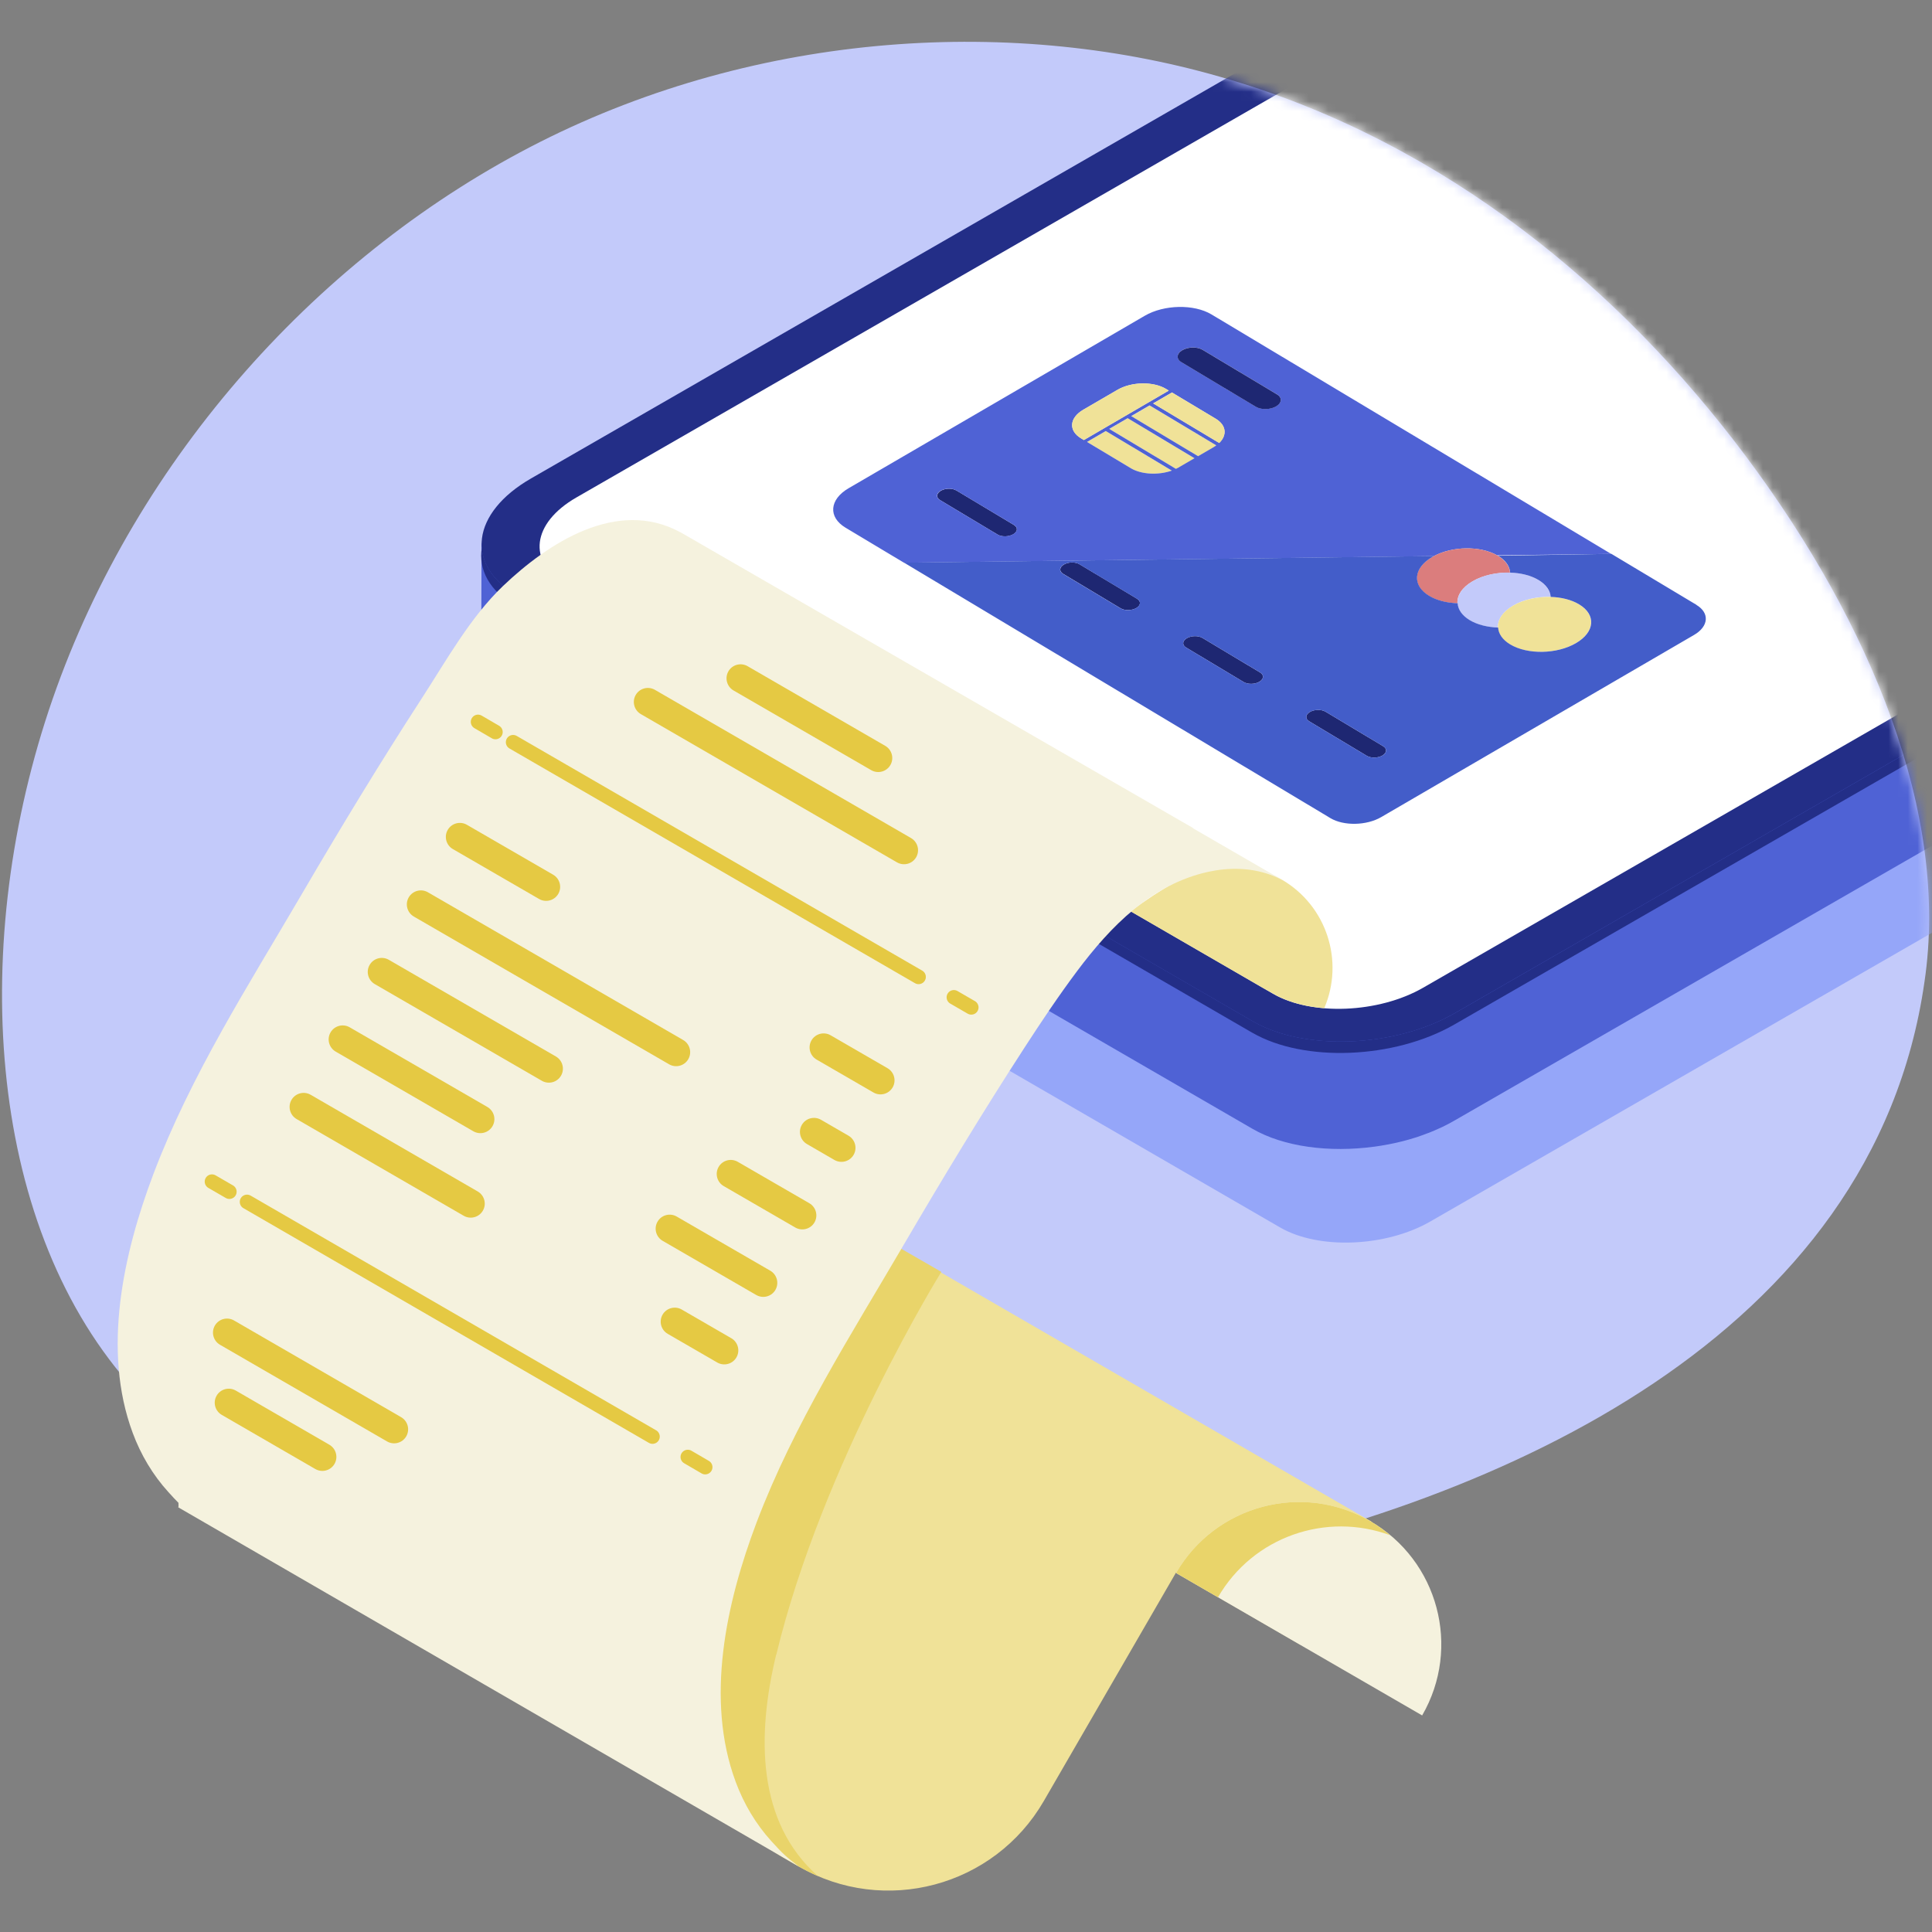 <svg width="200" height="200" viewBox="0 0 200 200" fill="none" xmlns="http://www.w3.org/2000/svg">
<rect x="0" y="0" width="200" height="200" fill="#808080" stroke="none"/>
<path d="M127.301 8.244C149.613 14.865 167.71 29.819 180.707 47.2C193.705 64.582 201.818 84.239 199.218 101.66C193.928 138.507 155.231 155.454 122.817 162.006C89.169 168.806 38.119 171.64 13.281 143.158C-1.467 126.251 -3.232 97.384 5.454 72.342C14.147 47.306 33.185 26.164 55.933 14.682C78.568 3.27 105.101 1.553 127.301 8.244Z" fill="#C3CAFA"/>
<mask id="mask0_14192_12799" style="mask-type:luminance" maskUnits="userSpaceOnUse" x="0" y="4" width="200" height="163">
<path d="M127.301 8.246C149.613 14.867 167.71 29.82 180.707 47.202C193.705 64.584 201.818 84.241 199.218 101.662C193.928 138.509 155.231 155.456 122.817 162.008C89.169 168.808 38.119 171.642 13.281 143.16C-1.467 126.253 -3.232 97.386 5.454 72.344C14.147 47.308 33.185 26.166 55.933 14.684C78.568 3.272 105.101 1.555 127.301 8.246Z" fill="white"/>
</mask>
<g mask="url(#mask0_14192_12799)">
<path d="M302.903 29.023L229.662 -13.387C225.684 -15.692 218.725 -15.414 214.127 -12.767L60.413 75.696C55.809 78.343 55.307 82.356 59.285 84.661L132.526 127.071C136.504 129.377 143.463 129.098 148.061 126.451L301.775 37.988C306.379 35.341 306.881 31.329 302.903 29.023Z" fill="#95A6F9"/>
<path d="M49.86 56.213L54.096 61.18C54.367 60.999 54.646 60.818 54.946 60.643L210.875 -29.094C211.787 -29.623 212.777 -30.069 213.808 -30.452C215.236 -30.989 216.747 -31.386 218.294 -31.651C218.579 -31.699 218.858 -31.741 219.144 -31.783C223.762 -32.41 228.513 -31.818 231.773 -29.93L306.923 13.587C308.442 11.922 311.633 8.405 311.633 8.405L311.598 19.223C311.64 20.136 311.424 21.076 310.95 21.995C310.79 22.302 310.609 22.608 310.393 22.908C309.536 24.113 308.226 25.27 306.478 26.273L150.548 116.01C150.151 116.24 149.74 116.456 149.322 116.658C149.218 116.707 149.106 116.748 148.995 116.804C148.675 116.95 148.347 117.097 148.013 117.229C147.908 117.271 147.797 117.306 147.692 117.347C147.344 117.48 147.003 117.605 146.647 117.724C146.564 117.751 146.473 117.772 146.39 117.8C146.007 117.919 145.616 118.037 145.219 118.135C145.164 118.148 145.108 118.162 145.045 118.176C144.62 118.281 144.188 118.378 143.75 118.462C143.722 118.462 143.687 118.469 143.659 118.476C143.192 118.566 142.726 118.643 142.259 118.706C142.252 118.706 142.245 118.706 142.238 118.706C137.633 119.326 132.896 118.734 129.643 116.846L53.42 72.709C50.919 71.26 49.749 69.302 49.833 67.268H49.819L49.846 56.213H49.86Z" fill="#4F62D5"/>
<path d="M308.031 3.089L231.808 -41.048C226.458 -44.148 217.095 -43.772 210.91 -40.212L54.98 49.525C48.787 53.084 48.112 58.49 53.462 61.59L129.685 105.727C135.035 108.827 144.397 108.451 150.583 104.891L306.512 15.154C312.705 11.594 313.381 6.189 308.031 3.089Z" fill="#232E87"/>
<path d="M129.629 106.904L53.406 62.767C50.648 61.171 49.505 58.956 49.881 56.699C50.014 58.531 51.191 60.266 53.469 61.582L129.692 105.72C135.042 108.819 144.404 108.443 150.59 104.884L306.519 15.146C309.515 13.419 311.208 11.266 311.563 9.148C311.744 11.628 310.016 14.283 306.464 16.331L150.534 106.068C144.342 109.627 134.986 110.004 129.636 106.904H129.629Z" fill="#232E87"/>
<path d="M302.159 4.831L228.917 -37.586C224.94 -39.892 217.98 -39.613 213.383 -36.966L59.669 51.497C55.064 54.144 54.563 58.156 58.54 60.462L131.782 102.872C135.76 105.177 142.719 104.899 147.316 102.252L301.03 13.789C305.635 11.142 306.137 7.13 302.159 4.824V4.831Z" fill="white"/>
</g>
<path d="M63.669 129.201L134.62 170.264L141.99 157.53L71.039 116.467L63.669 129.201Z" fill="#F0E298"/>
<path d="M147.219 177.584C151.294 170.548 148.891 161.541 141.855 157.473C134.819 153.397 125.812 155.801 121.744 162.836L147.226 177.584H147.219Z" fill="#F5F2DE"/>
<path d="M141.855 157.473C142.593 157.904 143.276 158.399 143.91 158.928C137.313 156.49 129.727 159.054 126.084 165.351L121.744 162.836C125.819 155.801 134.819 153.397 141.855 157.473Z" fill="#E9D46A"/>
<path d="M89.797 143.854L75.914 167.845C70.78 176.72 73.81 188.074 82.678 193.215C91.553 198.349 102.908 195.319 108.049 186.451L121.932 162.46L89.797 143.86V143.854Z" fill="#F0E298"/>
<path d="M80.352 171.28C78.317 179.702 78.359 188.632 84.663 194.205C83.047 193.474 82.177 192.93 81.09 192.296C72.215 187.162 69.185 175.801 74.326 166.926L80.944 140.956L62.093 128.285L69.463 115.551L97.446 131.663C97.446 131.663 85.116 151.566 80.365 171.28H80.352Z" fill="#E9D46A"/>
<path d="M132.667 91.049C127.666 88.159 123.597 89.538 117.035 94.338L130.668 102.23L132.256 103.115C133.629 103.804 135.301 104.222 137.084 104.369C139.174 99.513 137.356 93.759 132.667 91.043V91.049Z" fill="#F0E298"/>
<path d="M123.486 85.735L123.5 85.714L70.669 55.23C70.641 55.209 70.606 55.196 70.578 55.181L70.446 55.105C70.446 55.105 70.404 55.084 70.383 55.077C63.877 51.566 56.772 56.178 52.062 60.671C48.67 63.91 46.169 68.431 43.641 72.325C39.322 78.985 35.205 85.777 31.199 92.631C25.703 102.029 19.761 111.287 15.888 121.513C12.767 129.768 10.552 139.757 13.735 148.325C14.571 150.582 15.811 152.679 17.434 154.462C17.859 154.936 18.179 155.277 18.472 155.57C18.486 155.842 18.486 156.009 18.451 156.037L51.22 175.005L82.908 193.347C82.839 193.291 82.755 193.271 82.686 193.215C81.383 192.226 81.041 191.905 79.857 190.603C78.234 188.819 76.994 186.715 76.158 184.458C72.975 175.883 75.19 165.887 78.311 157.632C82.184 147.399 88.133 138.134 93.629 128.73C97.642 121.875 101.759 115.076 106.078 108.416C107.819 105.735 109.589 103.08 111.504 100.524C114.98 95.885 119.209 91.538 125.088 90.249C127.192 89.789 129.4 89.81 131.441 90.534C132.026 90.743 132.591 91.001 133.127 91.315L123.486 85.735Z" fill="#F5F2DE"/>
<path d="M85.99 107.174C85.294 106.771 84.404 107.008 84.003 107.702C83.601 108.396 83.839 109.285 84.535 109.688L90.42 113.094C91.115 113.497 92.005 113.26 92.407 112.566C92.809 111.872 92.571 110.982 91.875 110.58L85.99 107.174Z" fill="#E5C943"/>
<path d="M84.993 115.92C84.297 115.517 83.407 115.754 83.005 116.448C82.603 117.142 82.842 118.032 83.538 118.434L86.377 120.078C87.073 120.481 87.963 120.244 88.365 119.55C88.767 118.856 88.528 117.966 87.832 117.564L84.993 115.92Z" fill="#E5C943"/>
<path d="M76.377 120.272C75.681 119.869 74.792 120.105 74.39 120.8C73.988 121.494 74.226 122.383 74.922 122.786L82.326 127.071C83.022 127.474 83.912 127.237 84.314 126.543C84.716 125.849 84.477 124.959 83.781 124.557L76.377 120.272Z" fill="#E5C943"/>
<path d="M70.055 125.938C69.359 125.535 68.469 125.771 68.068 126.466C67.666 127.16 67.904 128.049 68.6 128.452L78.283 134.056C78.979 134.459 79.869 134.222 80.271 133.528C80.672 132.834 80.434 131.944 79.738 131.542L70.055 125.938Z" fill="#E5C943"/>
<path d="M70.578 135.565C69.882 135.162 68.992 135.398 68.59 136.093C68.188 136.787 68.427 137.676 69.122 138.079L74.247 141.045C74.943 141.448 75.833 141.211 76.235 140.517C76.637 139.823 76.398 138.933 75.702 138.531L70.578 135.565Z" fill="#E5C943"/>
<path d="M48.336 85.383C47.64 84.98 46.75 85.217 46.348 85.911C45.947 86.605 46.185 87.495 46.881 87.897L55.804 93.061C56.5 93.464 57.39 93.228 57.792 92.534C58.194 91.839 57.955 90.95 57.259 90.547L48.336 85.383Z" fill="#E5C943"/>
<path d="M44.299 92.369C43.603 91.967 42.713 92.203 42.311 92.897C41.909 93.591 42.148 94.481 42.844 94.884L69.263 110.174C69.959 110.577 70.849 110.34 71.251 109.646C71.653 108.952 71.414 108.063 70.719 107.66L44.299 92.369Z" fill="#E5C943"/>
<path d="M40.253 99.36C39.557 98.957 38.667 99.193 38.265 99.887C37.863 100.582 38.102 101.471 38.798 101.874L56.089 111.881C56.785 112.284 57.675 112.048 58.077 111.354C58.479 110.659 58.24 109.77 57.544 109.367L40.253 99.36Z" fill="#E5C943"/>
<path d="M36.205 106.348C35.509 105.945 34.619 106.181 34.217 106.876C33.815 107.57 34.054 108.459 34.75 108.862L48.997 117.107C49.693 117.51 50.583 117.274 50.984 116.58C51.386 115.885 51.148 114.996 50.452 114.593L36.205 106.348Z" fill="#E5C943"/>
<path d="M32.162 113.332C31.466 112.93 30.577 113.166 30.175 113.86C29.773 114.554 30.011 115.444 30.707 115.846L47.999 125.854C48.695 126.257 49.585 126.02 49.987 125.326C50.389 124.632 50.15 123.743 49.454 123.34L32.162 113.332Z" fill="#E5C943"/>
<path d="M77.393 68.965C76.697 68.562 75.807 68.799 75.405 69.493C75.003 70.187 75.242 71.076 75.938 71.479L90.185 79.725C90.881 80.127 91.77 79.891 92.172 79.197C92.574 78.503 92.336 77.613 91.64 77.21L77.393 68.965Z" fill="#E5C943"/>
<path d="M67.798 71.412C67.102 71.01 66.212 71.246 65.81 71.94C65.408 72.635 65.647 73.524 66.343 73.927L92.853 89.269C93.549 89.672 94.439 89.436 94.841 88.742C95.242 88.047 95.004 87.158 94.308 86.755L67.798 71.412Z" fill="#E5C943"/>
<path d="M100.548 104.285L98.743 103.24" stroke="#E5C943" stroke-width="1.5" stroke-miterlimit="10" stroke-linecap="round"/>
<path d="M95.093 101.13L53.115 76.832" stroke="#E5C943" stroke-width="1.5" stroke-miterlimit="10" stroke-linecap="round"/>
<path d="M51.29 75.78L49.486 74.728" stroke="#E5C943" stroke-width="1.5" stroke-miterlimit="10" stroke-linecap="round"/>
<path d="M73.004 151.878L71.199 150.826" stroke="#E5C943" stroke-width="1.5" stroke-miterlimit="10" stroke-linecap="round"/>
<path d="M67.549 148.716L25.571 124.418" stroke="#E5C943" stroke-width="1.5" stroke-miterlimit="10" stroke-linecap="round"/>
<path d="M23.746 123.365L21.942 122.32" stroke="#E5C943" stroke-width="1.5" stroke-miterlimit="10" stroke-linecap="round"/>
<path d="M24.23 136.696C23.534 136.293 22.645 136.529 22.243 137.223C21.841 137.918 22.079 138.807 22.775 139.21L40.067 149.217C40.763 149.62 41.653 149.384 42.054 148.689C42.456 147.995 42.218 147.106 41.522 146.703L24.23 136.696Z" fill="#E5C943"/>
<path d="M24.411 143.953C23.715 143.551 22.826 143.787 22.424 144.481C22.022 145.175 22.261 146.065 22.956 146.468L32.639 152.071C33.335 152.474 34.225 152.238 34.627 151.544C35.029 150.849 34.79 149.96 34.094 149.557L24.411 143.953Z" fill="#E5C943"/>
<path d="M104.97 54.353C105.395 54.611 105.36 55.035 104.893 55.307C104.427 55.579 103.702 55.593 103.277 55.342L97.314 51.768C96.889 51.511 96.924 51.086 97.391 50.807C97.858 50.528 98.589 50.522 99.014 50.779L104.977 54.353H104.97Z" fill="#1E2772"/>
<path d="M117.711 61.988C118.136 62.245 118.101 62.67 117.634 62.942C117.167 63.214 116.443 63.228 116.018 62.977L110.055 59.403C109.63 59.145 109.665 58.721 110.132 58.442C110.598 58.163 111.33 58.156 111.755 58.414L117.718 61.988H117.711Z" fill="#1E2772"/>
<path d="M130.444 69.615C130.876 69.872 130.834 70.297 130.368 70.576C129.901 70.855 129.176 70.862 128.745 70.604L122.782 67.03C122.357 66.772 122.392 66.347 122.858 66.069C123.325 65.79 124.056 65.783 124.481 66.041L130.444 69.615Z" fill="#1E2772"/>
<path d="M143.186 77.249C143.611 77.507 143.576 77.932 143.109 78.211C142.642 78.489 141.911 78.496 141.486 78.239L135.523 74.665C135.098 74.407 135.133 73.982 135.6 73.704C136.066 73.425 136.798 73.418 137.223 73.676L143.186 77.249Z" fill="#1E2772"/>
<path d="M125.916 46.111C125.826 46.181 125.721 46.244 125.61 46.313L124.029 47.233L117.111 43.088L119.02 41.98L125.923 46.118L125.916 46.111Z" fill="#F0E298"/>
<path d="M123.667 47.449L122.085 48.368C121.974 48.431 121.862 48.487 121.737 48.542L114.834 44.404L116.742 43.297L123.66 47.442L123.667 47.449Z" fill="#F0E298"/>
<path d="M121.305 48.716C119.912 49.204 118.156 49.127 117.056 48.465L112.535 45.755L114.478 44.627L121.312 48.723L121.305 48.716Z" fill="#F0E298"/>
<path d="M154.986 57.487C153.231 56.491 150.36 56.532 148.424 57.571L93.58 58.253L87.526 54.624C85.708 53.53 85.854 51.705 87.847 50.542L118.505 32.688C120.504 31.524 123.604 31.462 125.422 32.555L166.787 57.341L154.972 57.487H154.986ZM120.991 40.434L120.706 40.26C119.382 39.466 117.125 39.507 115.676 40.357L112.144 42.412C110.696 43.255 110.584 44.586 111.915 45.38L112.2 45.554L120.991 40.434ZM124.488 36.206C123.938 35.878 122.998 35.892 122.392 36.247C121.786 36.602 121.744 37.153 122.294 37.487L130.006 42.106C130.556 42.433 131.496 42.419 132.102 42.064C132.708 41.709 132.75 41.158 132.2 40.824L124.488 36.206ZM117.056 48.466C118.163 49.128 119.912 49.204 121.305 48.717L114.471 44.62L112.528 45.749L117.049 48.459M126.209 45.853C127.052 45.038 126.947 44.001 125.84 43.339L121.319 40.629L119.375 41.757L126.209 45.853ZM124.022 47.226L125.603 46.306C125.714 46.244 125.819 46.174 125.909 46.104L119.006 41.966L117.097 43.074L124.015 47.219M122.071 48.354L123.652 47.435L116.735 43.29L114.826 44.398L121.73 48.535C121.848 48.48 121.967 48.424 122.078 48.361M103.27 55.334C103.695 55.592 104.419 55.571 104.886 55.3C105.353 55.028 105.394 54.596 104.962 54.345L98.999 50.772C98.575 50.514 97.843 50.528 97.376 50.799C96.91 51.071 96.875 51.503 97.3 51.761L103.263 55.334" fill="#4F62D5"/>
<path d="M132.2 40.831C132.751 41.158 132.709 41.715 132.103 42.071C131.497 42.426 130.556 42.44 130.006 42.112L122.295 37.494C121.744 37.166 121.786 36.609 122.392 36.254C122.998 35.899 123.939 35.885 124.489 36.212L132.2 40.831Z" fill="#1E2772"/>
<path d="M120.991 40.434L112.2 45.554L111.914 45.38C110.591 44.586 110.695 43.255 112.144 42.412L115.676 40.357C117.125 39.514 119.382 39.466 120.706 40.26L120.991 40.434Z" fill="#F0E298"/>
<path d="M125.847 43.346C126.955 44.008 127.059 45.046 126.216 45.861L119.382 41.765L121.326 40.637L125.847 43.346Z" fill="#F0E298"/>
<path d="M155.063 57.536C155.864 58.017 156.275 58.637 156.317 59.285C154.958 59.243 153.537 59.542 152.443 60.176C151.35 60.81 150.82 61.646 150.876 62.454C149.782 62.419 148.737 62.169 147.936 61.688C146.139 60.615 146.285 58.811 148.25 57.669C148.305 57.634 148.361 57.606 148.417 57.571C150.36 56.533 153.224 56.491 154.979 57.487C155.007 57.501 155.035 57.515 155.063 57.536Z" fill="#DB7D7D"/>
<path d="M159.257 60.044C160.058 60.524 160.469 61.144 160.511 61.792C159.152 61.75 157.731 62.05 156.645 62.691C155.558 63.332 155.022 64.161 155.07 64.962C153.977 64.927 152.932 64.676 152.131 64.195C151.33 63.715 150.919 63.095 150.877 62.447C150.828 61.646 151.357 60.81 152.444 60.169C153.531 59.528 154.959 59.236 156.317 59.277C157.411 59.312 158.456 59.563 159.257 60.044Z" fill="#C3CAFA"/>
<path d="M163.45 62.558C165.24 63.631 165.101 65.428 163.129 66.578C161.158 67.727 158.114 67.783 156.324 66.71C155.522 66.229 155.111 65.609 155.07 64.961C155.021 64.16 155.55 63.324 156.644 62.69C157.738 62.056 159.159 61.757 160.51 61.792C161.604 61.827 162.649 62.077 163.45 62.558Z" fill="#F0E298"/>
<path d="M175.613 62.621C177 63.45 176.888 64.843 175.37 65.728L142.984 84.585C141.466 85.47 139.104 85.519 137.718 84.69L136.931 84.216L93.588 58.246L148.432 57.564C148.376 57.592 148.32 57.627 148.265 57.661C146.293 58.811 146.154 60.608 147.951 61.681C148.752 62.161 149.797 62.412 150.891 62.447C150.933 63.095 151.344 63.715 152.145 64.196C152.946 64.676 153.991 64.927 155.084 64.962C155.126 65.61 155.537 66.23 156.338 66.71C158.129 67.783 161.18 67.727 163.144 66.578C165.116 65.429 165.255 63.631 163.465 62.559C162.664 62.078 161.619 61.827 160.525 61.792C160.483 61.144 160.072 60.525 159.271 60.044C158.47 59.563 157.425 59.312 156.331 59.278C156.29 58.63 155.879 58.01 155.077 57.529L166.808 57.334L175.62 62.614L175.613 62.621ZM128.746 70.604C129.177 70.862 129.902 70.848 130.369 70.576C130.835 70.305 130.877 69.873 130.445 69.615L124.482 66.042C124.057 65.784 123.326 65.798 122.859 66.07C122.392 66.341 122.358 66.773 122.783 67.031L128.746 70.604ZM141.487 78.239C141.911 78.497 142.643 78.483 143.11 78.211C143.576 77.94 143.611 77.508 143.186 77.25L137.223 73.677C136.798 73.419 136.067 73.433 135.6 73.704C135.133 73.976 135.099 74.408 135.524 74.666L141.487 78.239ZM116.012 62.977C116.436 63.234 117.161 63.213 117.628 62.942C118.094 62.67 118.136 62.238 117.704 61.987L111.741 58.414C111.316 58.156 110.585 58.17 110.118 58.442C109.651 58.713 109.617 59.145 110.042 59.403L116.005 62.977" fill="#435DC9"/>
</svg>
